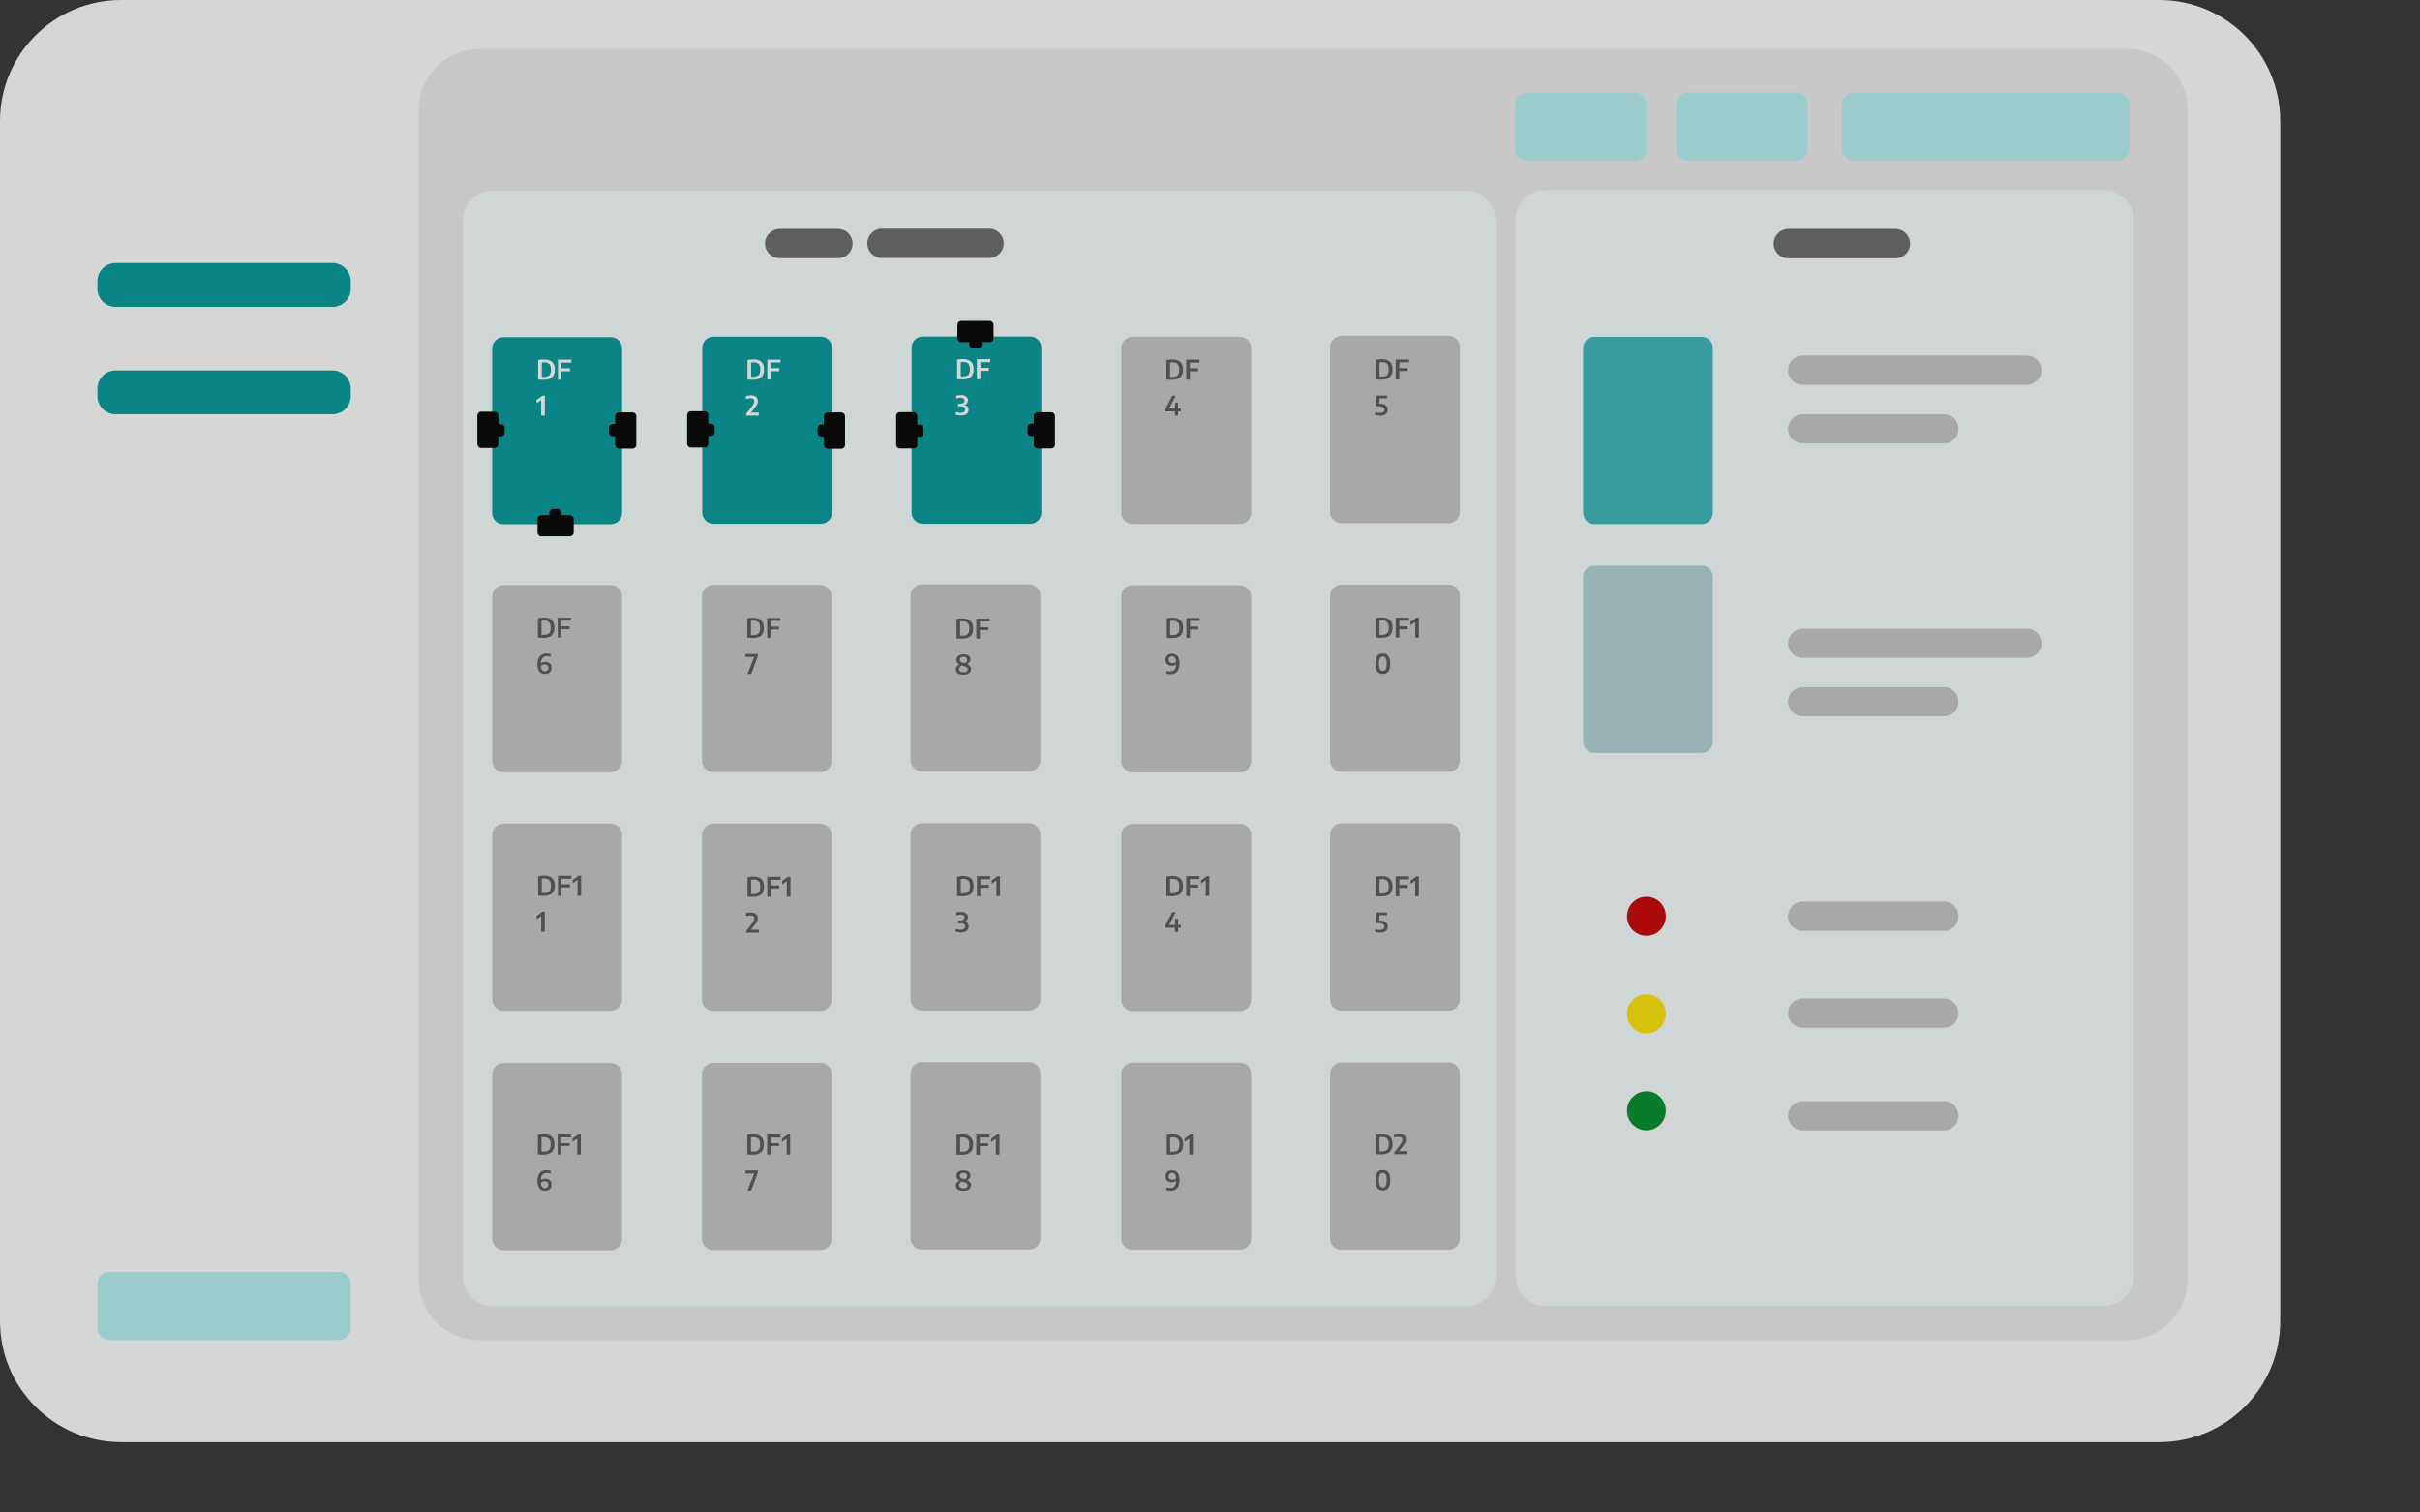 <?xml version="1.0" encoding="utf-8"?>
<svg xmlns="http://www.w3.org/2000/svg" fill="none" height="100%" overflow="visible" preserveAspectRatio="none" style="display: block;" viewBox="0 0 16 10" width="100%">
<rect x="0" y="0" width="16" height="10" fill="#333333" stroke="none"/>
<g id="Group 142406" opacity="0.8">
<g id="Group 142343">
<path d="M0 0.8C0 0.358 0.359 -0 0.801 -0L14.276 -0C14.718 -0 15.076 0.358 15.076 0.8V8.735C15.076 9.177 14.718 9.535 14.276 9.535L0.801 9.535C0.359 9.535 0 9.177 0 8.735V0.8Z" fill="white" id="Rectangle 295"/>
<path d="M2.769 0.724C2.769 0.503 2.948 0.324 3.169 0.324L14.063 0.324C14.284 0.324 14.463 0.503 14.463 0.724V8.46C14.463 8.681 14.284 8.861 14.063 8.861L3.169 8.861C2.948 8.861 2.769 8.681 2.769 8.46V0.724Z" fill="#EDEDED" id="Rectangle 299"/>
<path d="M3.059 1.46C3.059 1.35 3.149 1.26 3.259 1.26L9.689 1.26C9.799 1.26 9.889 1.35 9.889 1.46V8.437C9.889 8.548 9.799 8.637 9.689 8.637L3.259 8.637C3.149 8.637 3.059 8.548 3.059 8.437V1.46Z" fill="#F8FFFF" id="Rectangle 337"/>
<path d="M10.018 1.457C10.018 1.346 10.107 1.257 10.218 1.257L13.909 1.257C14.019 1.257 14.109 1.346 14.109 1.457V8.434C14.109 8.544 14.019 8.634 13.909 8.634H10.218C10.107 8.634 10.018 8.544 10.018 8.434V1.457Z" fill="#F8FFFF" id="Rectangle 338"/>
<path d="M0.644 1.859C0.644 1.793 0.698 1.739 0.764 1.739L2.199 1.739C2.265 1.739 2.319 1.793 2.319 1.859V1.909C2.319 1.975 2.265 2.029 2.199 2.029L0.764 2.029C0.698 2.029 0.644 1.975 0.644 1.909V1.859Z" fill="#009999" id="Rectangle 296"/>
<path d="M5.058 1.611C5.058 1.557 5.101 1.514 5.154 1.514H5.541C5.594 1.514 5.637 1.557 5.637 1.611C5.637 1.664 5.594 1.707 5.541 1.707H5.154C5.101 1.707 5.058 1.664 5.058 1.611Z" fill="#696969" id="Rectangle 333"/>
<path d="M5.734 1.609C5.734 1.556 5.778 1.512 5.831 1.512L6.54 1.512C6.593 1.512 6.636 1.556 6.636 1.609C6.636 1.663 6.593 1.706 6.54 1.706L5.831 1.706C5.778 1.706 5.734 1.663 5.734 1.609Z" fill="#696969" id="Rectangle 334"/>
<path d="M11.727 1.611C11.727 1.558 11.77 1.514 11.823 1.514L12.532 1.514C12.585 1.514 12.629 1.558 12.629 1.611C12.629 1.665 12.585 1.708 12.532 1.708L11.823 1.708C11.77 1.708 11.727 1.665 11.727 1.611Z" fill="#696969" id="Rectangle 340"/>
<path d="M12.178 0.693C12.178 0.649 12.214 0.613 12.258 0.613L13.999 0.613C14.043 0.613 14.079 0.649 14.079 0.693V0.984C14.079 1.028 14.043 1.064 13.999 1.064L12.258 1.064C12.214 1.064 12.178 1.028 12.178 0.984V0.693Z" fill="#B6F1F1" id="Rectangle 300"/>
<path d="M11.082 0.693C11.082 0.648 11.118 0.612 11.162 0.612L11.872 0.612C11.916 0.612 11.952 0.648 11.952 0.693V0.983C11.952 1.028 11.916 1.063 11.872 1.063L11.162 1.063C11.118 1.063 11.082 1.028 11.082 0.983V0.693Z" fill="#B6F1F1" id="Rectangle 302"/>
<path d="M0.644 8.489C0.644 8.445 0.68 8.409 0.724 8.409H2.239C2.283 8.409 2.319 8.445 2.319 8.489V8.78C2.319 8.824 2.283 8.86 2.239 8.86H0.724C0.68 8.86 0.644 8.824 0.644 8.78V8.489Z" fill="#B6F1F1" id="Rectangle 309"/>
<path d="M10.018 0.693C10.018 0.649 10.054 0.613 10.098 0.613L10.807 0.613C10.852 0.613 10.887 0.649 10.887 0.693V0.984C10.887 1.028 10.852 1.064 10.807 1.064L10.098 1.064C10.054 1.064 10.018 1.028 10.018 0.984V0.693Z" fill="#B6F1F1" id="Rectangle 303"/>
<path d="M3.254 2.303C3.254 2.262 3.288 2.229 3.329 2.229H4.038C4.079 2.229 4.113 2.262 4.113 2.303V3.392C4.113 3.433 4.079 3.466 4.038 3.466H3.329C3.288 3.466 3.254 3.433 3.254 3.392V2.303Z" fill="#009999" id="Rectangle 298"/>
<path d="M4.643 2.3C4.643 2.259 4.676 2.226 4.717 2.226H5.427C5.468 2.226 5.501 2.259 5.501 2.3V3.389C5.501 3.43 5.468 3.463 5.427 3.463H4.717C4.676 3.463 4.643 3.43 4.643 3.389V2.3Z" fill="#009999" id="Rectangle 310"/>
<path d="M6.027 2.3C6.027 2.258 6.06 2.225 6.101 2.225H6.811C6.852 2.225 6.885 2.258 6.885 2.3V3.389C6.885 3.43 6.852 3.463 6.811 3.463H6.101C6.06 3.463 6.027 3.43 6.027 3.389V2.3Z" fill="#009999" id="Rectangle 311"/>
<path d="M10.467 2.301C10.467 2.26 10.5 2.227 10.541 2.227H11.251C11.292 2.227 11.325 2.26 11.325 2.301V3.39C11.325 3.431 11.292 3.465 11.251 3.465H10.541C10.5 3.465 10.467 3.431 10.467 3.39V2.301Z" fill="#3AB6B6" id="Rectangle 339"/>
<path d="M10.467 3.814C10.467 3.773 10.5 3.74 10.541 3.74H11.251C11.292 3.74 11.325 3.773 11.325 3.814V4.903C11.325 4.944 11.292 4.978 11.251 4.978H10.541C10.5 4.978 10.467 4.944 10.467 4.903V3.814Z" fill="#B1D3D3" id="Rectangle 341"/>
<path d="M7.414 2.301C7.414 2.26 7.447 2.226 7.488 2.226H8.198C8.239 2.226 8.272 2.26 8.272 2.301V3.39C8.272 3.431 8.239 3.464 8.198 3.464H7.488C7.447 3.464 7.414 3.431 7.414 3.39V2.301Z" fill="#C6C6C6" id="Rectangle 312"/>
<path d="M7.414 3.943C7.414 3.902 7.447 3.869 7.488 3.869H8.198C8.239 3.869 8.272 3.902 8.272 3.943V5.032C8.272 5.073 8.239 5.107 8.198 5.107H7.488C7.447 5.107 7.414 5.073 7.414 5.032V3.943Z" fill="#C6C6C6" id="Rectangle 314"/>
<path d="M7.414 5.521C7.414 5.48 7.447 5.447 7.488 5.447H8.198C8.239 5.447 8.272 5.48 8.272 5.521V6.61C8.272 6.651 8.239 6.685 8.198 6.685H7.488C7.447 6.685 7.414 6.651 7.414 6.61V5.521Z" fill="#C6C6C6" id="Rectangle 319"/>
<path d="M4.641 3.942C4.641 3.901 4.674 3.867 4.715 3.867H5.425C5.466 3.867 5.499 3.901 5.499 3.942V5.031C5.499 5.072 5.466 5.105 5.425 5.105H4.715C4.674 5.105 4.641 5.072 4.641 5.031V3.942Z" fill="#C6C6C6" id="Rectangle 316"/>
<path d="M4.641 5.521C4.641 5.479 4.674 5.446 4.715 5.446H5.425C5.466 5.446 5.499 5.479 5.499 5.521V6.609C5.499 6.651 5.466 6.684 5.425 6.684H4.715C4.674 6.684 4.641 6.651 4.641 6.609V5.521Z" fill="#C6C6C6" id="Rectangle 320"/>
<path d="M3.254 3.942C3.254 3.901 3.288 3.868 3.329 3.868H4.038C4.079 3.868 4.113 3.901 4.113 3.942V5.031C4.113 5.072 4.079 5.106 4.038 5.106H3.329C3.288 5.106 3.254 5.072 3.254 5.031V3.942Z" fill="#C6C6C6" id="Rectangle 318"/>
<path d="M3.254 5.52C3.254 5.479 3.288 5.446 3.329 5.446H4.038C4.079 5.446 4.113 5.479 4.113 5.52V6.609C4.113 6.65 4.079 6.683 4.038 6.683H3.329C3.288 6.683 3.254 6.65 3.254 6.609V5.52Z" fill="#C6C6C6" id="Rectangle 321"/>
<path d="M7.414 7.1C7.414 7.059 7.447 7.026 7.488 7.026H8.198C8.239 7.026 8.272 7.059 8.272 7.1V8.189C8.272 8.23 8.239 8.263 8.198 8.263H7.488C7.447 8.263 7.414 8.23 7.414 8.189V7.1Z" fill="#C6C6C6" id="Rectangle 324"/>
<path d="M8.794 3.94C8.794 3.898 8.827 3.865 8.868 3.865H9.578C9.619 3.865 9.652 3.898 9.652 3.94V5.029C9.652 5.07 9.619 5.103 9.578 5.103H8.868C8.827 5.103 8.794 5.07 8.794 5.029V3.94Z" fill="#C6C6C6" id="Rectangle 315"/>
<path d="M8.794 5.518C8.794 5.477 8.827 5.444 8.868 5.444H9.578C9.619 5.444 9.652 5.477 9.652 5.518V6.607C9.652 6.648 9.619 6.682 9.578 6.682H8.868C8.827 6.682 8.794 6.648 8.794 6.607V5.518Z" fill="#C6C6C6" id="Rectangle 322"/>
<path d="M6.02 3.938C6.02 3.897 6.054 3.863 6.095 3.863H6.804C6.846 3.863 6.879 3.897 6.879 3.938V5.027C6.879 5.068 6.846 5.101 6.804 5.101H6.095C6.054 5.101 6.02 5.068 6.02 5.027V3.938Z" fill="#C6C6C6" id="Rectangle 317"/>
<path d="M6.02 5.518C6.02 5.477 6.054 5.443 6.095 5.443H6.804C6.846 5.443 6.879 5.477 6.879 5.518V6.607C6.879 6.648 6.846 6.681 6.804 6.681H6.095C6.054 6.681 6.02 6.648 6.02 6.607V5.518Z" fill="#C6C6C6" id="Rectangle 323"/>
<path d="M4.641 7.102C4.641 7.061 4.674 7.027 4.715 7.027H5.425C5.466 7.027 5.499 7.061 5.499 7.102V8.191C5.499 8.232 5.466 8.265 5.425 8.265H4.715C4.674 8.265 4.641 8.232 4.641 8.191V7.102Z" fill="#C6C6C6" id="Rectangle 326"/>
<path d="M3.254 7.102C3.254 7.061 3.288 7.028 3.329 7.028H4.038C4.079 7.028 4.113 7.061 4.113 7.102V8.191C4.113 8.232 4.079 8.266 4.038 8.266H3.329C3.288 8.266 3.254 8.232 3.254 8.191V7.102Z" fill="#C6C6C6" id="Rectangle 328"/>
<path d="M8.794 2.296C8.794 2.255 8.827 2.221 8.868 2.221H9.578C9.619 2.221 9.652 2.255 9.652 2.296V3.385C9.652 3.426 9.619 3.459 9.578 3.459H8.868C8.827 3.459 8.794 3.426 8.794 3.385V2.296Z" fill="#C6C6C6" id="Rectangle 313"/>
<path d="M8.794 7.099C8.794 7.058 8.827 7.025 8.868 7.025H9.578C9.619 7.025 9.652 7.058 9.652 7.099V8.188C9.652 8.229 9.619 8.263 9.578 8.263H8.868C8.827 8.263 8.794 8.229 8.794 8.188V7.099Z" fill="#C6C6C6" id="Rectangle 330"/>
<path d="M6.02 7.098C6.02 7.056 6.054 7.023 6.095 7.023H6.804C6.846 7.023 6.879 7.056 6.879 7.098V8.187C6.879 8.228 6.846 8.261 6.804 8.261H6.095C6.054 8.261 6.02 8.228 6.02 8.187V7.098Z" fill="#C6C6C6" id="Rectangle 332"/>
<path d="M0.644 2.569C0.644 2.503 0.698 2.449 0.764 2.449L2.199 2.449C2.265 2.449 2.319 2.503 2.319 2.569V2.619C2.319 2.685 2.265 2.739 2.199 2.739L0.764 2.739C0.698 2.739 0.644 2.685 0.644 2.619V2.569Z" fill="#009999" id="Rectangle 297"/>
<path d="M11.822 2.448C11.822 2.394 11.865 2.351 11.918 2.351L13.4 2.351C13.454 2.351 13.497 2.394 13.497 2.448C13.497 2.501 13.454 2.544 13.4 2.544L11.918 2.544C11.865 2.544 11.822 2.501 11.822 2.448Z" fill="#C6C6C6" id="Rectangle 336"/>
<path d="M11.822 2.835C11.822 2.782 11.865 2.739 11.918 2.739H12.853C12.906 2.739 12.949 2.782 12.949 2.835C12.949 2.889 12.906 2.932 12.853 2.932H11.918C11.865 2.932 11.822 2.889 11.822 2.835Z" fill="#C6C6C6" id="Rectangle 343"/>
<path d="M11.822 4.64C11.822 4.586 11.865 4.543 11.918 4.543H12.853C12.906 4.543 12.949 4.586 12.949 4.64C12.949 4.693 12.906 4.736 12.853 4.736H11.918C11.865 4.736 11.822 4.693 11.822 4.64Z" fill="#C6C6C6" id="Rectangle 344"/>
<path d="M11.822 6.058C11.822 6.005 11.865 5.961 11.918 5.961H12.853C12.906 5.961 12.949 6.005 12.949 6.058C12.949 6.111 12.906 6.155 12.853 6.155H11.918C11.865 6.155 11.822 6.111 11.822 6.058Z" fill="#C6C6C6" id="Rectangle 345"/>
<path d="M11.822 6.699C11.822 6.645 11.865 6.602 11.918 6.602H12.853C12.906 6.602 12.949 6.645 12.949 6.699C12.949 6.752 12.906 6.795 12.853 6.795H11.918C11.865 6.795 11.822 6.752 11.822 6.699Z" fill="#C6C6C6" id="Rectangle 346"/>
<path d="M11.822 7.377C11.822 7.324 11.865 7.28 11.918 7.28H12.853C12.906 7.28 12.949 7.324 12.949 7.377C12.949 7.43 12.906 7.474 12.853 7.474H11.918C11.865 7.474 11.822 7.43 11.822 7.377Z" fill="#C6C6C6" id="Rectangle 347"/>
<path d="M11.822 4.253C11.822 4.2 11.865 4.157 11.918 4.157H13.4C13.454 4.157 13.497 4.2 13.497 4.253C13.497 4.307 13.454 4.35 13.4 4.35H11.918C11.865 4.35 11.822 4.307 11.822 4.253Z" fill="#C6C6C6" id="Rectangle 342"/>
<g id="Group 142339">
<path d="M6.33 2.147C6.33 2.133 6.341 2.122 6.355 2.122H6.544C6.558 2.122 6.569 2.133 6.569 2.147V2.237C6.569 2.251 6.558 2.262 6.544 2.262H6.355C6.341 2.262 6.33 2.251 6.33 2.237V2.147Z" fill="black" id="Rectangle 308"/>
<path d="M6.409 2.246C6.409 2.232 6.42 2.221 6.434 2.221H6.465C6.479 2.221 6.49 2.232 6.49 2.246V2.277C6.49 2.291 6.479 2.303 6.465 2.303H6.434C6.42 2.303 6.409 2.291 6.409 2.277V2.246Z" fill="black" id="Rectangle 312_2"/>
</g>
<g id="Group 142332">
<path d="M3.793 3.521C3.793 3.534 3.782 3.546 3.768 3.546L3.578 3.546C3.565 3.546 3.554 3.534 3.554 3.521L3.554 3.431C3.554 3.417 3.565 3.406 3.578 3.406L3.768 3.406C3.782 3.406 3.793 3.417 3.793 3.431L3.793 3.521Z" fill="black" id="Rectangle 308_2"/>
<path d="M3.713 3.421C3.713 3.435 3.702 3.447 3.688 3.447L3.657 3.447C3.643 3.447 3.632 3.435 3.632 3.421L3.632 3.391C3.632 3.377 3.643 3.365 3.657 3.365L3.688 3.365C3.702 3.365 3.713 3.377 3.713 3.391L3.713 3.421Z" fill="black" id="Rectangle 312_3"/>
</g>
<g id="Group 142333">
<path d="M4.182 2.727C4.196 2.727 4.207 2.738 4.207 2.751L4.207 2.941C4.207 2.955 4.196 2.966 4.182 2.966H4.092C4.079 2.966 4.067 2.955 4.067 2.941L4.067 2.751C4.067 2.738 4.079 2.727 4.092 2.727H4.182Z" fill="black" id="Rectangle 308_3"/>
<path d="M4.082 2.803C4.096 2.803 4.107 2.814 4.107 2.828L4.107 2.859C4.107 2.873 4.096 2.884 4.082 2.884H4.051C4.037 2.884 4.026 2.873 4.026 2.859L4.026 2.828C4.026 2.814 4.037 2.803 4.051 2.803H4.082Z" fill="black" id="Rectangle 312_4"/>
</g>
<g id="Group 142337">
<path d="M5.562 2.727C5.576 2.727 5.587 2.738 5.587 2.752L5.587 2.942C5.587 2.956 5.576 2.967 5.562 2.967H5.472C5.459 2.967 5.447 2.956 5.447 2.942L5.447 2.752C5.447 2.738 5.459 2.727 5.472 2.727H5.562Z" fill="black" id="Rectangle 308_4"/>
<path d="M5.463 2.806C5.477 2.806 5.488 2.817 5.488 2.831L5.488 2.862C5.488 2.876 5.477 2.887 5.463 2.887H5.432C5.418 2.887 5.406 2.876 5.406 2.862L5.406 2.831C5.406 2.817 5.418 2.806 5.432 2.806H5.463Z" fill="black" id="Rectangle 312_5"/>
</g>
<g id="Group 142341">
<path d="M6.95 2.726C6.964 2.726 6.975 2.737 6.975 2.75L6.975 2.94C6.975 2.954 6.964 2.965 6.95 2.965H6.86C6.846 2.965 6.835 2.954 6.835 2.94L6.835 2.75C6.835 2.737 6.846 2.726 6.86 2.726H6.95Z" fill="black" id="Rectangle 308_5"/>
<path d="M6.85 2.801C6.864 2.801 6.876 2.813 6.876 2.827L6.876 2.858C6.876 2.872 6.864 2.883 6.85 2.883H6.819C6.805 2.883 6.794 2.872 6.794 2.858L6.794 2.827C6.794 2.813 6.805 2.801 6.819 2.801H6.85Z" fill="black" id="Rectangle 312_6"/>
</g>
<g id="Group 142334">
<path d="M3.181 2.962C3.167 2.962 3.156 2.95 3.156 2.937L3.156 2.747C3.156 2.733 3.167 2.722 3.181 2.722H3.271C3.284 2.722 3.295 2.733 3.295 2.747L3.295 2.937C3.295 2.95 3.284 2.962 3.271 2.962H3.181Z" fill="black" id="Rectangle 308_6"/>
<path d="M3.281 2.885C3.267 2.885 3.256 2.874 3.256 2.86L3.256 2.829C3.256 2.815 3.267 2.804 3.281 2.804H3.312C3.326 2.804 3.337 2.815 3.337 2.829L3.337 2.86C3.337 2.874 3.326 2.885 3.312 2.885H3.281Z" fill="black" id="Rectangle 312_7"/>
</g>
<g id="Group 142338">
<path d="M4.568 2.959C4.554 2.959 4.543 2.948 4.543 2.934L4.543 2.744C4.543 2.73 4.554 2.719 4.568 2.719H4.658C4.672 2.719 4.683 2.73 4.683 2.744L4.683 2.934C4.683 2.948 4.672 2.959 4.658 2.959H4.568Z" fill="black" id="Rectangle 308_7"/>
<path d="M4.669 2.883C4.655 2.883 4.643 2.872 4.643 2.858L4.643 2.827C4.643 2.813 4.655 2.801 4.669 2.801H4.7C4.714 2.801 4.725 2.813 4.725 2.827L4.725 2.858C4.725 2.872 4.714 2.883 4.7 2.883H4.669Z" fill="black" id="Rectangle 312_8"/>
</g>
<g id="Group 142342">
<path d="M5.95 2.965C5.936 2.965 5.925 2.954 5.925 2.94L5.925 2.75C5.925 2.736 5.936 2.725 5.95 2.725H6.04C6.053 2.725 6.065 2.736 6.065 2.75L6.065 2.94C6.065 2.954 6.053 2.965 6.04 2.965H5.95Z" fill="black" id="Rectangle 308_8"/>
<path d="M6.05 2.889C6.036 2.889 6.025 2.877 6.025 2.863L6.025 2.832C6.025 2.818 6.036 2.807 6.05 2.807H6.081C6.095 2.807 6.106 2.818 6.106 2.832L6.106 2.863C6.106 2.877 6.095 2.889 6.081 2.889H6.05Z" fill="black" id="Rectangle 312_9"/>
</g>
<g id="DF1">
<path d="M3.593 2.511C3.589 2.511 3.585 2.511 3.582 2.511C3.578 2.511 3.574 2.511 3.57 2.51C3.566 2.51 3.562 2.51 3.558 2.509V2.381C3.562 2.38 3.566 2.379 3.571 2.379C3.575 2.378 3.58 2.378 3.584 2.377C3.589 2.377 3.593 2.377 3.597 2.377C3.621 2.377 3.638 2.382 3.65 2.393C3.662 2.404 3.668 2.421 3.668 2.444C3.668 2.46 3.665 2.473 3.659 2.483C3.654 2.492 3.645 2.5 3.634 2.504C3.623 2.509 3.609 2.511 3.593 2.511ZM3.599 2.492C3.608 2.492 3.617 2.49 3.623 2.487C3.63 2.484 3.635 2.479 3.638 2.472C3.641 2.465 3.643 2.456 3.643 2.444C3.643 2.433 3.641 2.424 3.638 2.417C3.635 2.41 3.63 2.404 3.623 2.401C3.617 2.398 3.609 2.396 3.599 2.396C3.596 2.396 3.594 2.397 3.591 2.397C3.588 2.397 3.585 2.397 3.582 2.398V2.491C3.585 2.491 3.587 2.491 3.59 2.492C3.593 2.492 3.595 2.492 3.599 2.492Z" fill="white"/>
<path d="M3.689 2.51V2.378H3.777V2.398H3.712V2.51H3.689ZM3.704 2.455V2.435H3.768V2.455H3.704Z" fill="white"/>
<path d="M3.578 2.748V2.631L3.587 2.639L3.548 2.666V2.644L3.587 2.616H3.602V2.748H3.578Z" fill="white"/>
</g>
<g id="DF6">
<path d="M3.591 4.218C3.587 4.218 3.583 4.217 3.58 4.217C3.576 4.217 3.572 4.217 3.568 4.217C3.564 4.216 3.56 4.216 3.556 4.215V4.087C3.56 4.086 3.564 4.086 3.569 4.085C3.573 4.084 3.578 4.084 3.582 4.084C3.587 4.083 3.591 4.083 3.595 4.083C3.619 4.083 3.636 4.089 3.648 4.099C3.66 4.11 3.666 4.127 3.666 4.15C3.666 4.166 3.663 4.179 3.657 4.189C3.652 4.199 3.643 4.206 3.632 4.211C3.621 4.215 3.607 4.218 3.591 4.218ZM3.597 4.198C3.606 4.198 3.615 4.196 3.621 4.193C3.628 4.19 3.633 4.185 3.636 4.178C3.639 4.171 3.641 4.162 3.641 4.15C3.641 4.139 3.639 4.13 3.636 4.123C3.633 4.116 3.628 4.111 3.621 4.107C3.615 4.104 3.607 4.103 3.597 4.103C3.594 4.103 3.592 4.103 3.589 4.103C3.586 4.103 3.583 4.104 3.58 4.104V4.197C3.583 4.197 3.585 4.198 3.588 4.198C3.591 4.198 3.594 4.198 3.597 4.198Z" fill="#585858"/>
<path d="M3.687 4.216V4.084H3.775V4.104H3.711V4.216H3.687ZM3.702 4.161V4.141H3.766V4.161H3.702Z" fill="#585858"/>
<path d="M3.603 4.456C3.595 4.456 3.589 4.455 3.583 4.453C3.576 4.45 3.571 4.447 3.567 4.442C3.562 4.436 3.559 4.43 3.557 4.422C3.554 4.414 3.553 4.404 3.553 4.393C3.553 4.376 3.556 4.363 3.56 4.352C3.565 4.342 3.572 4.334 3.581 4.329C3.59 4.324 3.601 4.321 3.614 4.321C3.619 4.321 3.623 4.321 3.628 4.322C3.632 4.322 3.636 4.323 3.64 4.325V4.343C3.636 4.342 3.632 4.341 3.628 4.34C3.624 4.34 3.619 4.339 3.615 4.339C3.607 4.339 3.599 4.341 3.594 4.344C3.588 4.348 3.584 4.353 3.581 4.36C3.578 4.367 3.576 4.376 3.576 4.387V4.396C3.576 4.404 3.577 4.411 3.578 4.417C3.58 4.422 3.581 4.427 3.584 4.43C3.586 4.433 3.589 4.435 3.592 4.437C3.595 4.438 3.599 4.439 3.603 4.439C3.607 4.439 3.611 4.438 3.614 4.436C3.617 4.435 3.62 4.432 3.622 4.429C3.624 4.426 3.625 4.421 3.625 4.416C3.625 4.411 3.624 4.407 3.622 4.404C3.62 4.4 3.617 4.398 3.613 4.396C3.61 4.395 3.605 4.394 3.6 4.394C3.597 4.394 3.594 4.394 3.59 4.395C3.587 4.396 3.584 4.397 3.581 4.399C3.577 4.401 3.575 4.403 3.572 4.405V4.388C3.576 4.384 3.581 4.382 3.587 4.38C3.592 4.377 3.599 4.376 3.605 4.376C3.613 4.376 3.62 4.378 3.626 4.381C3.633 4.383 3.638 4.388 3.641 4.394C3.645 4.399 3.646 4.407 3.646 4.416C3.646 4.424 3.645 4.432 3.641 4.438C3.637 4.444 3.632 4.448 3.626 4.451C3.619 4.455 3.612 4.456 3.603 4.456Z" fill="#585858"/>
</g>
<g id="DF11">
<path d="M3.593 5.924C3.589 5.924 3.585 5.923 3.582 5.923C3.578 5.923 3.574 5.923 3.57 5.923C3.566 5.922 3.562 5.922 3.558 5.921V5.793C3.562 5.792 3.566 5.792 3.571 5.791C3.575 5.79 3.58 5.79 3.584 5.79C3.589 5.789 3.593 5.789 3.597 5.789C3.621 5.789 3.638 5.795 3.65 5.806C3.662 5.816 3.668 5.833 3.668 5.856C3.668 5.872 3.665 5.885 3.659 5.895C3.654 5.905 3.645 5.912 3.634 5.917C3.623 5.921 3.609 5.924 3.593 5.924ZM3.599 5.904C3.608 5.904 3.617 5.902 3.623 5.899C3.63 5.896 3.635 5.891 3.638 5.884C3.641 5.877 3.643 5.868 3.643 5.856C3.643 5.845 3.641 5.836 3.638 5.829C3.635 5.822 3.63 5.817 3.623 5.813C3.617 5.81 3.609 5.809 3.599 5.809C3.596 5.809 3.594 5.809 3.591 5.809C3.588 5.809 3.585 5.81 3.582 5.81V5.903C3.585 5.903 3.587 5.904 3.59 5.904C3.593 5.904 3.595 5.904 3.599 5.904Z" fill="#585858"/>
<path d="M3.689 5.922V5.79H3.777V5.81H3.712V5.922H3.689ZM3.704 5.867V5.847H3.768V5.867H3.704Z" fill="#585858"/>
<path d="M3.818 5.922V5.805L3.826 5.813L3.787 5.84V5.818L3.826 5.79H3.842V5.922H3.818Z" fill="#585858"/>
<path d="M3.578 6.16V6.043L3.587 6.051L3.548 6.078V6.056L3.587 6.028H3.602V6.16H3.578Z" fill="#585858"/>
</g>
<g id="DF16">
<path d="M3.591 7.634C3.587 7.634 3.583 7.634 3.58 7.634C3.576 7.633 3.572 7.633 3.568 7.633C3.564 7.633 3.56 7.632 3.556 7.632V7.503C3.56 7.503 3.564 7.502 3.569 7.501C3.573 7.501 3.578 7.5 3.582 7.5C3.587 7.5 3.591 7.499 3.595 7.499C3.619 7.499 3.636 7.505 3.648 7.516C3.66 7.527 3.666 7.544 3.666 7.567C3.666 7.582 3.663 7.595 3.657 7.605C3.652 7.615 3.643 7.622 3.632 7.627C3.621 7.631 3.607 7.634 3.591 7.634ZM3.597 7.614C3.606 7.614 3.615 7.613 3.621 7.609C3.628 7.606 3.633 7.601 3.636 7.594C3.639 7.587 3.641 7.578 3.641 7.567C3.641 7.555 3.639 7.546 3.636 7.539C3.633 7.532 3.628 7.527 3.621 7.524C3.615 7.52 3.607 7.519 3.597 7.519C3.594 7.519 3.592 7.519 3.589 7.519C3.586 7.52 3.583 7.52 3.58 7.52V7.613C3.583 7.614 3.585 7.614 3.588 7.614C3.591 7.614 3.594 7.614 3.597 7.614Z" fill="#585858"/>
<path d="M3.687 7.633V7.501H3.775V7.52H3.711V7.633H3.687ZM3.702 7.577V7.558H3.766V7.577H3.702Z" fill="#585858"/>
<path d="M3.816 7.633V7.515L3.824 7.523L3.785 7.55V7.528L3.824 7.5H3.84V7.633H3.816Z" fill="#585858"/>
<path d="M3.603 7.872C3.595 7.872 3.589 7.871 3.583 7.869C3.576 7.867 3.571 7.863 3.567 7.858C3.562 7.853 3.559 7.846 3.557 7.838C3.554 7.83 3.553 7.82 3.553 7.809C3.553 7.793 3.556 7.779 3.56 7.769C3.565 7.758 3.572 7.75 3.581 7.745C3.59 7.74 3.601 7.737 3.614 7.737C3.619 7.737 3.623 7.738 3.628 7.738C3.632 7.739 3.636 7.74 3.64 7.741V7.76C3.636 7.758 3.632 7.757 3.628 7.757C3.624 7.756 3.619 7.756 3.615 7.756C3.607 7.756 3.599 7.757 3.594 7.761C3.588 7.764 3.584 7.769 3.581 7.776C3.578 7.783 3.576 7.792 3.576 7.803V7.812C3.576 7.821 3.577 7.828 3.578 7.833C3.58 7.839 3.581 7.843 3.584 7.846C3.586 7.849 3.589 7.851 3.592 7.853C3.595 7.854 3.599 7.855 3.603 7.855C3.607 7.855 3.611 7.854 3.614 7.853C3.617 7.851 3.62 7.849 3.622 7.845C3.624 7.842 3.625 7.838 3.625 7.833C3.625 7.827 3.624 7.823 3.622 7.82C3.62 7.817 3.617 7.814 3.613 7.813C3.61 7.811 3.605 7.81 3.6 7.81C3.597 7.81 3.594 7.811 3.59 7.811C3.587 7.812 3.584 7.813 3.581 7.815C3.577 7.817 3.575 7.819 3.572 7.822V7.804C3.576 7.801 3.581 7.798 3.587 7.796C3.592 7.794 3.599 7.793 3.605 7.793C3.613 7.793 3.62 7.794 3.626 7.797C3.633 7.8 3.638 7.804 3.641 7.81C3.645 7.816 3.646 7.823 3.646 7.832C3.646 7.841 3.645 7.848 3.641 7.854C3.637 7.86 3.632 7.865 3.626 7.868C3.619 7.871 3.612 7.872 3.603 7.872Z" fill="#585858"/>
</g>
<g id="DF2">
<path d="M4.977 2.511C4.973 2.511 4.969 2.511 4.966 2.51C4.962 2.51 4.958 2.51 4.954 2.51C4.95 2.509 4.946 2.509 4.942 2.509V2.38C4.946 2.379 4.95 2.379 4.955 2.378C4.959 2.377 4.963 2.377 4.968 2.377C4.973 2.376 4.977 2.376 4.981 2.376C5.005 2.376 5.022 2.382 5.034 2.393C5.046 2.404 5.051 2.421 5.051 2.443C5.051 2.459 5.049 2.472 5.043 2.482C5.038 2.492 5.029 2.499 5.018 2.504C5.007 2.508 4.993 2.511 4.977 2.511ZM4.982 2.491C4.992 2.491 5.001 2.489 5.007 2.486C5.014 2.483 5.019 2.478 5.022 2.471C5.025 2.464 5.027 2.455 5.027 2.443C5.027 2.432 5.025 2.423 5.022 2.416C5.019 2.409 5.014 2.404 5.007 2.401C5.001 2.397 4.993 2.396 4.983 2.396C4.98 2.396 4.977 2.396 4.975 2.396C4.972 2.396 4.969 2.397 4.966 2.397V2.49C4.969 2.491 4.971 2.491 4.974 2.491C4.977 2.491 4.979 2.491 4.982 2.491Z" fill="white"/>
<path d="M5.073 2.509V2.378H5.161V2.397H5.096V2.509H5.073ZM5.088 2.454V2.434H5.152V2.454H5.088Z" fill="white"/>
<path d="M4.934 2.748V2.735L4.971 2.688C4.975 2.683 4.978 2.678 4.98 2.674C4.982 2.67 4.984 2.666 4.985 2.663C4.986 2.66 4.987 2.657 4.987 2.653C4.987 2.646 4.985 2.641 4.981 2.638C4.977 2.635 4.97 2.633 4.961 2.633C4.956 2.633 4.951 2.634 4.946 2.635C4.941 2.636 4.936 2.637 4.932 2.639V2.619C4.935 2.618 4.938 2.617 4.941 2.616C4.945 2.616 4.949 2.615 4.952 2.615C4.956 2.614 4.96 2.614 4.964 2.614C4.979 2.614 4.991 2.617 4.998 2.623C5.006 2.629 5.01 2.638 5.01 2.651C5.01 2.656 5.01 2.66 5.009 2.665C5.007 2.669 5.005 2.674 5.003 2.679C5 2.684 4.996 2.689 4.991 2.695L4.96 2.734L4.959 2.728H5.017V2.748H4.934Z" fill="white"/>
</g>
<g id="DF7">
<path d="M4.975 4.219C4.972 4.219 4.968 4.219 4.964 4.218C4.961 4.218 4.957 4.218 4.953 4.218C4.949 4.218 4.945 4.217 4.941 4.217V4.088C4.945 4.088 4.949 4.087 4.953 4.086C4.958 4.086 4.962 4.085 4.967 4.085C4.971 4.084 4.976 4.084 4.98 4.084C5.003 4.084 5.021 4.09 5.033 4.101C5.044 4.112 5.05 4.129 5.05 4.152C5.05 4.167 5.048 4.18 5.042 4.19C5.037 4.2 5.028 4.207 5.017 4.212C5.006 4.216 4.992 4.219 4.975 4.219ZM4.981 4.199C4.991 4.199 4.999 4.198 5.006 4.194C5.013 4.191 5.018 4.186 5.021 4.179C5.024 4.172 5.026 4.163 5.026 4.152C5.026 4.14 5.024 4.131 5.021 4.124C5.018 4.117 5.013 4.112 5.006 4.109C5 4.105 4.991 4.104 4.982 4.104C4.979 4.104 4.976 4.104 4.973 4.104C4.97 4.104 4.968 4.105 4.965 4.105V4.198C4.967 4.199 4.97 4.199 4.973 4.199C4.975 4.199 4.978 4.199 4.981 4.199Z" fill="#585858"/>
<path d="M5.072 4.218V4.086H5.16V4.105H5.095V4.218H5.072ZM5.087 4.162V4.143H5.151V4.162H5.087Z" fill="#585858"/>
<path d="M4.942 4.456L4.989 4.337L4.996 4.344H4.929V4.324H5.011V4.337L4.967 4.456H4.942Z" fill="#585858"/>
</g>
<g id="DF12">
<path d="M4.977 5.93C4.973 5.93 4.969 5.93 4.966 5.93C4.962 5.93 4.958 5.93 4.954 5.93C4.95 5.929 4.946 5.929 4.942 5.928V5.8C4.946 5.799 4.95 5.798 4.955 5.798C4.959 5.797 4.963 5.797 4.968 5.796C4.973 5.796 4.977 5.796 4.981 5.796C5.005 5.796 5.022 5.801 5.034 5.812C5.046 5.823 5.051 5.84 5.051 5.863C5.051 5.879 5.049 5.892 5.043 5.902C5.038 5.912 5.029 5.919 5.018 5.923C5.007 5.928 4.993 5.93 4.977 5.93ZM4.982 5.911C4.992 5.911 5.001 5.909 5.007 5.906C5.014 5.903 5.019 5.898 5.022 5.891C5.025 5.884 5.027 5.875 5.027 5.863C5.027 5.852 5.025 5.843 5.022 5.836C5.019 5.829 5.014 5.824 5.007 5.82C5.001 5.817 4.993 5.815 4.983 5.815C4.98 5.815 4.977 5.816 4.975 5.816C4.972 5.816 4.969 5.816 4.966 5.817V5.91C4.969 5.91 4.971 5.911 4.974 5.911C4.977 5.911 4.979 5.911 4.982 5.911Z" fill="#585858"/>
<path d="M5.073 5.929V5.797H5.161V5.817H5.096V5.929H5.073ZM5.088 5.874V5.854H5.152V5.874H5.088Z" fill="#585858"/>
<path d="M5.202 5.929V5.812L5.21 5.82L5.171 5.847V5.825L5.21 5.797H5.226V5.929H5.202Z" fill="#585858"/>
<path d="M4.934 6.167V6.155L4.971 6.107C4.975 6.102 4.978 6.098 4.98 6.094C4.982 6.09 4.984 6.086 4.985 6.083C4.986 6.08 4.987 6.076 4.987 6.073C4.987 6.066 4.985 6.061 4.981 6.058C4.977 6.055 4.97 6.053 4.961 6.053C4.956 6.053 4.951 6.054 4.946 6.055C4.941 6.056 4.936 6.057 4.932 6.058V6.039C4.935 6.038 4.938 6.037 4.941 6.036C4.945 6.035 4.949 6.035 4.952 6.034C4.956 6.034 4.96 6.034 4.964 6.034C4.979 6.034 4.991 6.037 4.998 6.043C5.006 6.049 5.01 6.058 5.01 6.071C5.01 6.075 5.01 6.08 5.009 6.084C5.007 6.089 5.005 6.094 5.003 6.099C5 6.104 4.996 6.109 4.991 6.115L4.96 6.154L4.959 6.147H5.017V6.167H4.934Z" fill="#585858"/>
</g>
<g id="DF17">
<path d="M4.975 7.634C4.972 7.634 4.968 7.634 4.964 7.634C4.961 7.634 4.957 7.633 4.953 7.633C4.949 7.633 4.945 7.632 4.941 7.632V7.504C4.945 7.503 4.949 7.502 4.953 7.501C4.958 7.501 4.962 7.5 4.967 7.5C4.971 7.5 4.976 7.5 4.98 7.5C5.003 7.5 5.021 7.505 5.033 7.516C5.044 7.527 5.05 7.544 5.05 7.567C5.05 7.583 5.048 7.595 5.042 7.605C5.037 7.615 5.028 7.622 5.017 7.627C5.006 7.632 4.992 7.634 4.975 7.634ZM4.981 7.614C4.991 7.614 4.999 7.613 5.006 7.61C5.013 7.606 5.018 7.601 5.021 7.594C5.024 7.587 5.026 7.578 5.026 7.567C5.026 7.555 5.024 7.546 5.021 7.539C5.018 7.532 5.013 7.527 5.006 7.524C5 7.521 4.991 7.519 4.982 7.519C4.979 7.519 4.976 7.519 4.973 7.519C4.97 7.52 4.968 7.52 4.965 7.521V7.614C4.967 7.614 4.97 7.614 4.973 7.614C4.975 7.614 4.978 7.614 4.981 7.614Z" fill="#585858"/>
<path d="M5.072 7.633V7.501H5.16V7.521H5.095V7.633H5.072ZM5.087 7.577V7.558H5.151V7.577H5.087Z" fill="#585858"/>
<path d="M5.201 7.633V7.516L5.209 7.523L5.17 7.551V7.528L5.209 7.501H5.224V7.633H5.201Z" fill="#585858"/>
<path d="M4.942 7.871L4.989 7.752L4.996 7.759H4.929V7.739H5.011V7.752L4.967 7.871H4.942Z" fill="#585858"/>
</g>
<g id="DF3">
<path d="M6.363 2.509C6.359 2.509 6.355 2.508 6.351 2.508C6.348 2.508 6.344 2.508 6.34 2.508C6.336 2.507 6.332 2.507 6.328 2.507V2.378C6.332 2.377 6.336 2.377 6.341 2.376C6.345 2.375 6.349 2.375 6.354 2.375C6.359 2.374 6.363 2.374 6.367 2.374C6.391 2.374 6.408 2.38 6.42 2.391C6.432 2.401 6.437 2.418 6.437 2.441C6.437 2.457 6.435 2.47 6.429 2.48C6.424 2.49 6.415 2.497 6.404 2.502C6.393 2.506 6.379 2.509 6.363 2.509ZM6.368 2.489C6.378 2.489 6.387 2.487 6.393 2.484C6.4 2.481 6.405 2.476 6.408 2.469C6.411 2.462 6.413 2.453 6.413 2.441C6.413 2.43 6.411 2.421 6.408 2.414C6.405 2.407 6.4 2.402 6.393 2.398C6.387 2.395 6.379 2.394 6.369 2.394C6.366 2.394 6.363 2.394 6.36 2.394C6.358 2.394 6.355 2.395 6.352 2.395V2.488C6.355 2.488 6.357 2.489 6.36 2.489C6.363 2.489 6.365 2.489 6.368 2.489Z" fill="white"/>
<path d="M6.459 2.507V2.375H6.547V2.395H6.482V2.507H6.459ZM6.474 2.452V2.432H6.538V2.452H6.474Z" fill="white"/>
<path d="M6.353 2.747C6.347 2.747 6.341 2.747 6.335 2.746C6.33 2.745 6.324 2.744 6.319 2.742V2.724C6.324 2.726 6.33 2.727 6.335 2.728C6.341 2.729 6.347 2.729 6.352 2.729C6.362 2.729 6.369 2.727 6.374 2.724C6.379 2.72 6.381 2.715 6.381 2.708C6.381 2.701 6.379 2.696 6.374 2.693C6.37 2.689 6.363 2.687 6.352 2.687H6.334V2.669H6.347C6.357 2.669 6.365 2.667 6.369 2.664C6.374 2.66 6.377 2.655 6.377 2.649C6.377 2.643 6.375 2.638 6.37 2.635C6.366 2.632 6.36 2.63 6.351 2.63C6.346 2.63 6.341 2.63 6.336 2.631C6.331 2.632 6.326 2.633 6.322 2.635V2.617C6.325 2.616 6.328 2.615 6.331 2.614C6.335 2.614 6.339 2.613 6.342 2.613C6.346 2.612 6.35 2.612 6.354 2.612C6.369 2.612 6.38 2.615 6.388 2.621C6.396 2.627 6.4 2.636 6.4 2.647C6.4 2.655 6.397 2.662 6.392 2.667C6.388 2.673 6.381 2.676 6.373 2.678L6.373 2.677C6.383 2.678 6.391 2.681 6.396 2.687C6.401 2.692 6.404 2.7 6.404 2.709C6.404 2.717 6.402 2.724 6.398 2.73C6.394 2.735 6.389 2.74 6.381 2.743C6.374 2.746 6.364 2.747 6.353 2.747Z" fill="white"/>
</g>
<g id="DF8">
<path d="M6.359 4.223C6.355 4.223 6.352 4.223 6.348 4.223C6.344 4.222 6.34 4.222 6.336 4.222C6.332 4.222 6.328 4.221 6.324 4.221V4.092C6.328 4.092 6.332 4.091 6.337 4.09C6.341 4.09 6.346 4.089 6.35 4.089C6.355 4.089 6.359 4.088 6.364 4.088C6.387 4.088 6.404 4.094 6.416 4.105C6.428 4.116 6.434 4.133 6.434 4.156C6.434 4.171 6.431 4.184 6.426 4.194C6.42 4.204 6.412 4.211 6.401 4.216C6.389 4.221 6.376 4.223 6.359 4.223ZM6.365 4.203C6.375 4.203 6.383 4.202 6.39 4.199C6.396 4.195 6.401 4.19 6.404 4.183C6.408 4.176 6.409 4.167 6.409 4.156C6.409 4.144 6.408 4.135 6.404 4.128C6.401 4.121 6.396 4.116 6.39 4.113C6.383 4.109 6.375 4.108 6.365 4.108C6.363 4.108 6.36 4.108 6.357 4.108C6.354 4.109 6.351 4.109 6.348 4.109V4.202C6.351 4.203 6.354 4.203 6.356 4.203C6.359 4.203 6.362 4.203 6.365 4.203Z" fill="#585858"/>
<path d="M6.455 4.222V4.09H6.543V4.109H6.479V4.222H6.455ZM6.47 4.166V4.147H6.534V4.166H6.47Z" fill="#585858"/>
<path d="M6.37 4.461C6.359 4.461 6.349 4.46 6.342 4.457C6.334 4.454 6.328 4.45 6.325 4.445C6.321 4.44 6.319 4.434 6.319 4.427C6.319 4.419 6.322 4.412 6.327 4.406C6.332 4.4 6.339 4.395 6.348 4.392L6.364 4.399C6.356 4.401 6.351 4.404 6.347 4.409C6.343 4.414 6.342 4.419 6.342 4.424C6.342 4.431 6.344 4.436 6.349 4.439C6.353 4.443 6.361 4.445 6.37 4.445C6.379 4.445 6.386 4.443 6.391 4.44C6.395 4.436 6.398 4.432 6.398 4.426C6.398 4.422 6.397 4.419 6.395 4.416C6.393 4.413 6.39 4.411 6.385 4.408C6.381 4.406 6.374 4.404 6.366 4.402C6.356 4.4 6.347 4.396 6.341 4.393C6.334 4.389 6.33 4.384 6.327 4.379C6.324 4.374 6.323 4.368 6.323 4.362C6.323 4.355 6.325 4.349 6.329 4.343C6.332 4.338 6.337 4.334 6.345 4.331C6.352 4.328 6.36 4.326 6.371 4.326C6.385 4.326 6.396 4.329 6.404 4.335C6.412 4.341 6.416 4.349 6.416 4.36C6.416 4.364 6.415 4.369 6.413 4.373C6.412 4.377 6.409 4.381 6.405 4.385C6.401 4.388 6.396 4.391 6.39 4.393L6.375 4.387C6.382 4.384 6.388 4.38 6.391 4.376C6.394 4.372 6.395 4.367 6.395 4.362C6.395 4.356 6.393 4.351 6.389 4.348C6.385 4.345 6.379 4.343 6.371 4.343C6.362 4.343 6.356 4.345 6.352 4.348C6.348 4.351 6.346 4.356 6.346 4.361C6.346 4.365 6.347 4.368 6.348 4.371C6.35 4.374 6.353 4.376 6.358 4.379C6.362 4.381 6.369 4.383 6.377 4.385C6.388 4.388 6.396 4.391 6.403 4.395C6.409 4.399 6.413 4.403 6.416 4.408C6.419 4.412 6.42 4.418 6.42 4.424C6.42 4.432 6.418 4.438 6.414 4.444C6.411 4.449 6.405 4.454 6.398 4.457C6.39 4.46 6.381 4.461 6.37 4.461Z" fill="#585858"/>
</g>
<g id="DF13">
<path d="M6.363 5.926C6.359 5.926 6.355 5.926 6.351 5.926C6.348 5.926 6.344 5.925 6.34 5.925C6.336 5.925 6.332 5.925 6.328 5.924V5.796C6.332 5.795 6.336 5.794 6.341 5.794C6.345 5.793 6.349 5.792 6.354 5.792C6.359 5.792 6.363 5.792 6.367 5.792C6.391 5.792 6.408 5.797 6.42 5.808C6.432 5.819 6.437 5.836 6.437 5.859C6.437 5.875 6.435 5.887 6.429 5.897C6.424 5.907 6.415 5.914 6.404 5.919C6.393 5.924 6.379 5.926 6.363 5.926ZM6.368 5.906C6.378 5.906 6.387 5.905 6.393 5.902C6.4 5.899 6.405 5.893 6.408 5.886C6.411 5.879 6.413 5.87 6.413 5.859C6.413 5.847 6.411 5.838 6.408 5.831C6.405 5.824 6.4 5.819 6.393 5.816C6.387 5.813 6.379 5.811 6.369 5.811C6.366 5.811 6.363 5.811 6.36 5.812C6.358 5.812 6.355 5.812 6.352 5.813V5.906C6.355 5.906 6.357 5.906 6.36 5.906C6.363 5.906 6.365 5.906 6.368 5.906Z" fill="#585858"/>
<path d="M6.459 5.925V5.793H6.547V5.813H6.482V5.925H6.459ZM6.474 5.87V5.85H6.538V5.87H6.474Z" fill="#585858"/>
<path d="M6.588 5.925V5.808L6.596 5.815L6.557 5.843V5.82L6.596 5.793H6.612V5.925H6.588Z" fill="#585858"/>
<path d="M6.353 6.165C6.347 6.165 6.341 6.164 6.335 6.163C6.33 6.163 6.324 6.162 6.319 6.16V6.142C6.324 6.143 6.33 6.144 6.335 6.145C6.341 6.146 6.347 6.147 6.352 6.147C6.362 6.147 6.369 6.145 6.374 6.141C6.379 6.138 6.381 6.132 6.381 6.125C6.381 6.119 6.379 6.114 6.374 6.11C6.37 6.106 6.363 6.105 6.352 6.105H6.334V6.086H6.347C6.357 6.086 6.365 6.085 6.369 6.081C6.374 6.077 6.377 6.073 6.377 6.066C6.377 6.06 6.375 6.055 6.37 6.052C6.366 6.049 6.36 6.048 6.351 6.048C6.346 6.048 6.341 6.048 6.336 6.049C6.331 6.05 6.326 6.051 6.322 6.052V6.034C6.325 6.033 6.328 6.033 6.331 6.032C6.335 6.031 6.339 6.03 6.342 6.03C6.346 6.03 6.35 6.029 6.354 6.029C6.369 6.029 6.38 6.033 6.388 6.039C6.396 6.045 6.4 6.053 6.4 6.064C6.4 6.072 6.397 6.079 6.392 6.085C6.388 6.09 6.381 6.094 6.373 6.096L6.373 6.094C6.383 6.095 6.391 6.099 6.396 6.104C6.401 6.11 6.404 6.117 6.404 6.127C6.404 6.135 6.402 6.141 6.398 6.147C6.394 6.153 6.389 6.157 6.381 6.16C6.374 6.163 6.364 6.165 6.353 6.165Z" fill="#585858"/>
</g>
<g id="DF18">
<path d="M6.359 7.635C6.355 7.635 6.352 7.635 6.348 7.635C6.344 7.634 6.34 7.634 6.336 7.634C6.332 7.634 6.328 7.633 6.324 7.633V7.504C6.328 7.504 6.332 7.503 6.337 7.502C6.341 7.502 6.346 7.501 6.35 7.501C6.355 7.501 6.359 7.5 6.364 7.5C6.387 7.5 6.404 7.506 6.416 7.517C6.428 7.528 6.434 7.545 6.434 7.568C6.434 7.583 6.431 7.596 6.426 7.606C6.42 7.616 6.412 7.623 6.401 7.628C6.389 7.633 6.376 7.635 6.359 7.635ZM6.365 7.615C6.375 7.615 6.383 7.614 6.39 7.611C6.396 7.607 6.401 7.602 6.404 7.595C6.408 7.588 6.409 7.579 6.409 7.568C6.409 7.556 6.408 7.547 6.404 7.54C6.401 7.533 6.396 7.528 6.39 7.525C6.383 7.521 6.375 7.52 6.365 7.52C6.363 7.52 6.36 7.52 6.357 7.52C6.354 7.521 6.351 7.521 6.348 7.521V7.614C6.351 7.615 6.354 7.615 6.356 7.615C6.359 7.615 6.362 7.615 6.365 7.615Z" fill="#585858"/>
<path d="M6.455 7.634V7.502H6.543V7.521H6.479V7.634H6.455ZM6.47 7.578V7.559H6.534V7.578H6.47Z" fill="#585858"/>
<path d="M6.584 7.634V7.516L6.593 7.524L6.553 7.551V7.529L6.593 7.501H6.608V7.634H6.584Z" fill="#585858"/>
<path d="M6.37 7.873C6.359 7.873 6.349 7.872 6.342 7.869C6.334 7.866 6.328 7.862 6.325 7.857C6.321 7.852 6.319 7.846 6.319 7.839C6.319 7.831 6.322 7.824 6.327 7.818C6.332 7.812 6.339 7.807 6.348 7.804L6.364 7.811C6.356 7.813 6.351 7.816 6.347 7.821C6.343 7.826 6.342 7.831 6.342 7.836C6.342 7.843 6.344 7.848 6.349 7.851C6.353 7.855 6.361 7.857 6.37 7.857C6.379 7.857 6.386 7.855 6.391 7.852C6.395 7.848 6.398 7.844 6.398 7.838C6.398 7.834 6.397 7.83 6.395 7.828C6.393 7.825 6.39 7.823 6.385 7.82C6.381 7.818 6.374 7.816 6.366 7.814C6.356 7.812 6.347 7.808 6.341 7.805C6.334 7.801 6.33 7.796 6.327 7.791C6.324 7.786 6.323 7.78 6.323 7.774C6.323 7.767 6.325 7.761 6.329 7.755C6.332 7.75 6.337 7.746 6.345 7.743C6.352 7.74 6.36 7.738 6.371 7.738C6.385 7.738 6.396 7.741 6.404 7.747C6.412 7.753 6.416 7.761 6.416 7.772C6.416 7.776 6.415 7.781 6.413 7.785C6.412 7.789 6.409 7.793 6.405 7.797C6.401 7.8 6.396 7.803 6.39 7.805L6.375 7.799C6.382 7.796 6.388 7.792 6.391 7.788C6.394 7.784 6.395 7.779 6.395 7.774C6.395 7.768 6.393 7.763 6.389 7.76C6.385 7.757 6.379 7.755 6.371 7.755C6.362 7.755 6.356 7.757 6.352 7.76C6.348 7.763 6.346 7.768 6.346 7.773C6.346 7.777 6.347 7.78 6.348 7.783C6.35 7.786 6.353 7.788 6.358 7.791C6.362 7.793 6.369 7.795 6.377 7.797C6.388 7.8 6.396 7.803 6.403 7.807C6.409 7.811 6.413 7.815 6.416 7.82C6.419 7.824 6.42 7.83 6.42 7.836C6.42 7.844 6.418 7.85 6.414 7.856C6.411 7.861 6.405 7.866 6.398 7.869C6.39 7.872 6.381 7.873 6.37 7.873Z" fill="#585858"/>
</g>
<g id="DF4">
<path d="M7.747 2.511C7.743 2.511 7.74 2.511 7.736 2.511C7.732 2.511 7.728 2.511 7.724 2.51C7.72 2.51 7.716 2.51 7.712 2.509V2.381C7.716 2.38 7.72 2.379 7.725 2.379C7.729 2.378 7.734 2.378 7.738 2.377C7.743 2.377 7.747 2.377 7.752 2.377C7.775 2.377 7.792 2.382 7.804 2.393C7.816 2.404 7.822 2.421 7.822 2.444C7.822 2.46 7.819 2.473 7.813 2.483C7.808 2.492 7.8 2.5 7.789 2.504C7.777 2.509 7.764 2.511 7.747 2.511ZM7.753 2.492C7.763 2.492 7.771 2.49 7.777 2.487C7.784 2.484 7.789 2.479 7.792 2.472C7.796 2.465 7.797 2.455 7.797 2.444C7.797 2.433 7.796 2.424 7.792 2.417C7.789 2.41 7.784 2.404 7.778 2.401C7.771 2.398 7.763 2.396 7.753 2.396C7.751 2.396 7.748 2.397 7.745 2.397C7.742 2.397 7.739 2.397 7.736 2.398V2.491C7.739 2.491 7.742 2.491 7.744 2.492C7.747 2.492 7.75 2.492 7.753 2.492Z" fill="#585858"/>
<path d="M7.843 2.51V2.378H7.931V2.398H7.867V2.51H7.843ZM7.858 2.455V2.435H7.922V2.455H7.858Z" fill="#585858"/>
<path d="M7.703 2.72V2.707L7.751 2.616H7.774L7.727 2.707L7.724 2.701H7.807V2.72H7.703ZM7.768 2.748V2.701L7.77 2.661H7.789V2.748H7.768Z" fill="#585858"/>
</g>
<g id="DF9">
<path d="M7.748 4.219C7.744 4.219 7.741 4.219 7.737 4.219C7.733 4.219 7.729 4.218 7.725 4.218C7.721 4.218 7.717 4.217 7.714 4.217V4.088C7.717 4.088 7.721 4.087 7.726 4.086C7.73 4.086 7.735 4.085 7.739 4.085C7.744 4.085 7.748 4.084 7.753 4.084C7.776 4.084 7.793 4.09 7.805 4.101C7.817 4.112 7.823 4.129 7.823 4.152C7.823 4.167 7.82 4.18 7.815 4.19C7.809 4.2 7.801 4.207 7.79 4.212C7.778 4.217 7.765 4.219 7.748 4.219ZM7.754 4.199C7.764 4.199 7.772 4.198 7.779 4.195C7.785 4.191 7.79 4.186 7.793 4.179C7.797 4.172 7.798 4.163 7.798 4.152C7.798 4.14 7.797 4.131 7.793 4.124C7.79 4.117 7.785 4.112 7.779 4.109C7.772 4.106 7.764 4.104 7.754 4.104C7.752 4.104 7.749 4.104 7.746 4.104C7.743 4.105 7.74 4.105 7.737 4.105V4.199C7.74 4.199 7.743 4.199 7.745 4.199C7.748 4.199 7.751 4.199 7.754 4.199Z" fill="#585858"/>
<path d="M7.844 4.218V4.086H7.932V4.105H7.868V4.218H7.844ZM7.859 4.162V4.143H7.923V4.162H7.859Z" fill="#585858"/>
<path d="M7.749 4.322C7.757 4.322 7.763 4.324 7.769 4.326C7.776 4.328 7.781 4.332 7.785 4.337C7.79 4.342 7.793 4.349 7.795 4.357C7.798 4.365 7.799 4.374 7.799 4.386C7.799 4.402 7.796 4.415 7.792 4.426C7.787 4.437 7.78 4.445 7.771 4.45C7.762 4.455 7.751 4.458 7.738 4.458C7.733 4.458 7.729 4.457 7.724 4.457C7.72 4.456 7.716 4.455 7.712 4.454V4.435C7.716 4.436 7.72 4.437 7.724 4.438C7.728 4.439 7.733 4.439 7.737 4.439C7.745 4.439 7.753 4.437 7.758 4.434C7.764 4.431 7.768 4.426 7.771 4.419C7.774 4.412 7.776 4.403 7.776 4.392V4.382C7.776 4.374 7.775 4.367 7.774 4.362C7.772 4.356 7.771 4.352 7.768 4.349C7.766 4.346 7.763 4.343 7.76 4.342C7.757 4.341 7.753 4.34 7.749 4.34C7.745 4.34 7.741 4.341 7.738 4.342C7.735 4.344 7.732 4.346 7.73 4.349C7.728 4.353 7.727 4.357 7.727 4.362C7.727 4.367 7.728 4.372 7.73 4.375C7.732 4.378 7.735 4.381 7.739 4.382C7.742 4.384 7.747 4.385 7.752 4.385C7.755 4.385 7.758 4.384 7.762 4.383C7.765 4.383 7.768 4.381 7.771 4.38C7.774 4.378 7.777 4.376 7.78 4.373V4.39C7.776 4.394 7.771 4.397 7.765 4.399C7.759 4.401 7.753 4.402 7.747 4.402C7.739 4.402 7.732 4.401 7.726 4.398C7.719 4.395 7.714 4.391 7.711 4.385C7.707 4.379 7.705 4.372 7.705 4.363C7.705 4.354 7.707 4.347 7.711 4.341C7.715 4.335 7.72 4.33 7.726 4.327C7.733 4.324 7.74 4.322 7.749 4.322Z" fill="#585858"/>
</g>
<g id="DF14">
<path d="M7.747 5.926C7.743 5.926 7.74 5.925 7.736 5.925C7.732 5.925 7.728 5.925 7.724 5.925C7.72 5.924 7.716 5.924 7.712 5.924V5.795C7.716 5.794 7.72 5.794 7.725 5.793C7.729 5.792 7.734 5.792 7.738 5.792C7.743 5.791 7.747 5.791 7.752 5.791C7.775 5.791 7.792 5.797 7.804 5.808C7.816 5.818 7.822 5.835 7.822 5.858C7.822 5.874 7.819 5.887 7.813 5.897C7.808 5.907 7.8 5.914 7.789 5.919C7.777 5.923 7.764 5.926 7.747 5.926ZM7.753 5.906C7.763 5.906 7.771 5.904 7.777 5.901C7.784 5.898 7.789 5.893 7.792 5.886C7.796 5.879 7.797 5.87 7.797 5.858C7.797 5.847 7.796 5.838 7.792 5.831C7.789 5.824 7.784 5.819 7.778 5.815C7.771 5.812 7.763 5.811 7.753 5.811C7.751 5.811 7.748 5.811 7.745 5.811C7.742 5.811 7.739 5.812 7.736 5.812V5.905C7.739 5.905 7.742 5.906 7.744 5.906C7.747 5.906 7.75 5.906 7.753 5.906Z" fill="#585858"/>
<path d="M7.843 5.924V5.793H7.931V5.812H7.867V5.924H7.843ZM7.858 5.869V5.849H7.922V5.869H7.858Z" fill="#585858"/>
<path d="M7.972 5.924V5.807L7.981 5.815L7.941 5.842V5.82L7.981 5.792H7.996V5.924H7.972Z" fill="#585858"/>
<path d="M7.703 6.134V6.121L7.751 6.031H7.774L7.727 6.121L7.724 6.115H7.807V6.134H7.703ZM7.768 6.162V6.115L7.77 6.075H7.789V6.162H7.768Z" fill="#585858"/>
</g>
<g id="D19">
<path d="M7.748 7.634C7.744 7.634 7.741 7.634 7.737 7.634C7.733 7.634 7.729 7.634 7.725 7.633C7.721 7.633 7.717 7.633 7.714 7.632V7.504C7.717 7.503 7.721 7.502 7.726 7.502C7.73 7.501 7.735 7.5 7.739 7.5C7.744 7.5 7.748 7.5 7.753 7.5C7.776 7.5 7.793 7.505 7.805 7.516C7.817 7.527 7.823 7.544 7.823 7.567C7.823 7.583 7.82 7.595 7.815 7.605C7.809 7.615 7.801 7.623 7.79 7.627C7.778 7.632 7.765 7.634 7.748 7.634ZM7.754 7.615C7.764 7.615 7.772 7.613 7.779 7.61C7.785 7.607 7.79 7.602 7.793 7.595C7.797 7.588 7.798 7.578 7.798 7.567C7.798 7.556 7.797 7.546 7.793 7.539C7.79 7.532 7.785 7.527 7.779 7.524C7.772 7.521 7.764 7.519 7.754 7.519C7.752 7.519 7.749 7.519 7.746 7.52C7.743 7.52 7.74 7.52 7.737 7.521V7.614C7.74 7.614 7.743 7.614 7.745 7.614C7.748 7.615 7.751 7.615 7.754 7.615Z" fill="#585858"/>
<path d="M7.863 7.633V7.516L7.871 7.523L7.832 7.551V7.528L7.871 7.501H7.887V7.633H7.863Z" fill="#585858"/>
<path d="M7.749 7.738C7.757 7.738 7.763 7.739 7.769 7.741C7.776 7.743 7.781 7.747 7.785 7.752C7.79 7.757 7.793 7.764 7.795 7.772C7.798 7.78 7.799 7.79 7.799 7.801C7.799 7.817 7.796 7.831 7.792 7.841C7.787 7.852 7.78 7.86 7.771 7.865C7.762 7.87 7.751 7.873 7.738 7.873C7.733 7.873 7.729 7.872 7.724 7.872C7.72 7.871 7.716 7.87 7.712 7.869V7.85C7.716 7.852 7.72 7.853 7.724 7.853C7.728 7.854 7.733 7.854 7.737 7.854C7.745 7.854 7.753 7.853 7.758 7.849C7.764 7.846 7.768 7.841 7.771 7.834C7.774 7.827 7.776 7.818 7.776 7.807V7.798C7.776 7.789 7.775 7.782 7.774 7.777C7.772 7.772 7.771 7.767 7.768 7.764C7.766 7.761 7.763 7.759 7.76 7.757C7.757 7.756 7.753 7.755 7.749 7.755C7.745 7.755 7.741 7.756 7.738 7.757C7.735 7.759 7.732 7.761 7.73 7.765C7.728 7.768 7.727 7.772 7.727 7.777C7.727 7.783 7.728 7.787 7.73 7.79C7.732 7.793 7.735 7.796 7.739 7.798C7.742 7.799 7.747 7.8 7.752 7.8C7.755 7.8 7.758 7.799 7.762 7.799C7.765 7.798 7.768 7.797 7.771 7.795C7.774 7.793 7.777 7.791 7.78 7.788V7.806C7.776 7.809 7.771 7.812 7.765 7.814C7.759 7.816 7.753 7.817 7.747 7.817C7.739 7.817 7.732 7.816 7.726 7.813C7.719 7.81 7.714 7.806 7.711 7.8C7.707 7.794 7.705 7.787 7.705 7.778C7.705 7.769 7.707 7.762 7.711 7.756C7.715 7.75 7.72 7.745 7.726 7.742C7.733 7.739 7.74 7.738 7.749 7.738Z" fill="#585858"/>
</g>
<g id="DF5">
<path d="M9.132 2.51C9.128 2.51 9.125 2.51 9.121 2.51C9.117 2.51 9.113 2.509 9.109 2.509C9.105 2.509 9.101 2.508 9.097 2.508V2.379C9.101 2.379 9.105 2.378 9.11 2.377C9.114 2.377 9.119 2.376 9.123 2.376C9.128 2.376 9.132 2.375 9.137 2.375C9.16 2.375 9.177 2.381 9.189 2.392C9.201 2.403 9.207 2.42 9.207 2.443C9.207 2.458 9.204 2.471 9.198 2.481C9.193 2.491 9.185 2.498 9.174 2.503C9.162 2.508 9.149 2.51 9.132 2.51ZM9.138 2.49C9.148 2.49 9.156 2.489 9.162 2.486C9.169 2.482 9.174 2.477 9.177 2.47C9.181 2.463 9.182 2.454 9.182 2.443C9.182 2.431 9.181 2.422 9.177 2.415C9.174 2.408 9.169 2.403 9.163 2.4C9.156 2.397 9.148 2.395 9.138 2.395C9.136 2.395 9.133 2.395 9.13 2.395C9.127 2.396 9.124 2.396 9.121 2.396V2.489C9.124 2.49 9.127 2.49 9.129 2.49C9.132 2.49 9.135 2.49 9.138 2.49Z" fill="#585858"/>
<path d="M9.228 2.509V2.377H9.316V2.396H9.252V2.509H9.228ZM9.243 2.453V2.434H9.307V2.453H9.243Z" fill="#585858"/>
<path d="M9.124 2.749C9.118 2.749 9.113 2.748 9.107 2.747C9.101 2.746 9.096 2.745 9.091 2.744V2.725C9.096 2.727 9.101 2.728 9.107 2.729C9.113 2.73 9.118 2.73 9.124 2.73C9.134 2.73 9.141 2.728 9.146 2.725C9.15 2.721 9.153 2.716 9.153 2.709C9.153 2.704 9.152 2.7 9.149 2.697C9.147 2.694 9.143 2.692 9.137 2.69C9.131 2.688 9.123 2.687 9.112 2.686L9.095 2.685L9.1 2.615H9.17V2.634H9.111L9.122 2.623L9.118 2.676L9.104 2.667L9.121 2.668C9.134 2.669 9.144 2.671 9.152 2.674C9.16 2.677 9.166 2.682 9.17 2.687C9.174 2.693 9.175 2.7 9.175 2.708C9.175 2.721 9.171 2.731 9.162 2.738C9.154 2.745 9.141 2.749 9.124 2.749Z" fill="#585858"/>
</g>
<g id="DF10">
<path d="M9.132 4.217C9.128 4.217 9.124 4.217 9.121 4.217C9.117 4.217 9.113 4.217 9.109 4.217C9.105 4.216 9.101 4.216 9.097 4.215V4.087C9.101 4.086 9.105 4.085 9.11 4.085C9.114 4.084 9.119 4.084 9.123 4.083C9.128 4.083 9.132 4.083 9.137 4.083C9.16 4.083 9.177 4.088 9.189 4.099C9.201 4.11 9.207 4.127 9.207 4.15C9.207 4.166 9.204 4.179 9.198 4.189C9.193 4.199 9.185 4.206 9.173 4.21C9.162 4.215 9.148 4.217 9.132 4.217ZM9.138 4.198C9.148 4.198 9.156 4.196 9.162 4.193C9.169 4.19 9.174 4.185 9.177 4.178C9.181 4.171 9.182 4.162 9.182 4.15C9.182 4.139 9.181 4.13 9.177 4.123C9.174 4.116 9.169 4.111 9.162 4.107C9.156 4.104 9.148 4.102 9.138 4.102C9.135 4.102 9.133 4.103 9.13 4.103C9.127 4.103 9.124 4.103 9.121 4.104V4.197C9.124 4.197 9.126 4.198 9.129 4.198C9.132 4.198 9.135 4.198 9.138 4.198Z" fill="#585858"/>
<path d="M9.228 4.216V4.084H9.316V4.104H9.252V4.216H9.228ZM9.243 4.161V4.141H9.307V4.161H9.243Z" fill="#585858"/>
<path d="M9.357 4.216V4.099L9.365 4.107L9.326 4.134V4.112L9.365 4.084H9.381V4.216H9.357Z" fill="#585858"/>
<path d="M9.143 4.456C9.132 4.456 9.124 4.454 9.116 4.449C9.109 4.444 9.103 4.437 9.099 4.427C9.095 4.417 9.093 4.404 9.093 4.388C9.093 4.373 9.095 4.36 9.099 4.35C9.103 4.34 9.109 4.332 9.116 4.328C9.123 4.323 9.132 4.321 9.143 4.321C9.153 4.321 9.161 4.323 9.169 4.328C9.176 4.332 9.182 4.34 9.186 4.35C9.19 4.36 9.192 4.373 9.192 4.388C9.192 4.404 9.19 4.417 9.186 4.427C9.182 4.437 9.176 4.444 9.169 4.449C9.161 4.454 9.153 4.456 9.143 4.456ZM9.143 4.436C9.148 4.436 9.152 4.435 9.156 4.432C9.16 4.429 9.163 4.424 9.165 4.417C9.167 4.41 9.168 4.401 9.168 4.389C9.168 4.376 9.167 4.367 9.165 4.36C9.163 4.353 9.16 4.348 9.156 4.345C9.152 4.342 9.148 4.341 9.143 4.341C9.137 4.341 9.133 4.342 9.129 4.345C9.125 4.348 9.122 4.353 9.12 4.36C9.118 4.367 9.117 4.376 9.117 4.388C9.117 4.401 9.118 4.41 9.12 4.417C9.122 4.424 9.125 4.429 9.129 4.432C9.133 4.435 9.137 4.436 9.143 4.436Z" fill="#585858"/>
</g>
<g id="DF15">
<path d="M9.132 5.927C9.128 5.927 9.125 5.927 9.121 5.927C9.117 5.927 9.113 5.927 9.109 5.927C9.105 5.926 9.101 5.926 9.097 5.925V5.797C9.101 5.796 9.105 5.795 9.11 5.795C9.114 5.794 9.119 5.794 9.123 5.793C9.128 5.793 9.132 5.793 9.137 5.793C9.16 5.793 9.177 5.798 9.189 5.809C9.201 5.82 9.207 5.837 9.207 5.86C9.207 5.876 9.204 5.889 9.198 5.899C9.193 5.908 9.185 5.916 9.174 5.92C9.162 5.925 9.149 5.927 9.132 5.927ZM9.138 5.908C9.148 5.908 9.156 5.906 9.162 5.903C9.169 5.9 9.174 5.895 9.177 5.888C9.181 5.881 9.182 5.872 9.182 5.86C9.182 5.849 9.181 5.84 9.177 5.833C9.174 5.826 9.169 5.821 9.163 5.817C9.156 5.814 9.148 5.812 9.138 5.812C9.136 5.812 9.133 5.813 9.13 5.813C9.127 5.813 9.124 5.813 9.121 5.814V5.907C9.124 5.907 9.127 5.908 9.129 5.908C9.132 5.908 9.135 5.908 9.138 5.908Z" fill="#585858"/>
<path d="M9.228 5.926V5.794H9.316V5.814H9.252V5.926H9.228ZM9.243 5.871V5.851H9.307V5.871H9.243Z" fill="#585858"/>
<path d="M9.357 5.926V5.809L9.366 5.817L9.326 5.844V5.822L9.366 5.794H9.381V5.926H9.357Z" fill="#585858"/>
<path d="M9.124 6.166C9.118 6.166 9.113 6.166 9.107 6.165C9.101 6.164 9.096 6.163 9.091 6.161V6.143C9.096 6.144 9.101 6.146 9.107 6.146C9.113 6.147 9.118 6.148 9.124 6.148C9.134 6.148 9.141 6.146 9.146 6.142C9.15 6.139 9.153 6.133 9.153 6.126C9.153 6.122 9.152 6.118 9.149 6.115C9.147 6.111 9.143 6.109 9.137 6.107C9.131 6.105 9.123 6.104 9.112 6.104L9.095 6.103L9.1 6.033H9.17V6.051H9.111L9.122 6.041L9.118 6.094L9.104 6.085L9.121 6.086C9.134 6.087 9.144 6.088 9.152 6.092C9.16 6.095 9.166 6.099 9.17 6.105C9.174 6.11 9.175 6.117 9.175 6.126C9.175 6.139 9.171 6.149 9.162 6.156C9.154 6.163 9.141 6.166 9.124 6.166Z" fill="#585858"/>
</g>
<g id="D20">
<path d="M9.132 7.632C9.128 7.632 9.124 7.632 9.121 7.632C9.117 7.632 9.113 7.632 9.109 7.631C9.105 7.631 9.101 7.631 9.097 7.63V7.502C9.101 7.501 9.105 7.5 9.11 7.5C9.114 7.499 9.119 7.498 9.123 7.498C9.128 7.498 9.132 7.498 9.137 7.498C9.16 7.498 9.177 7.503 9.189 7.514C9.201 7.525 9.207 7.542 9.207 7.565C9.207 7.581 9.204 7.593 9.198 7.603C9.193 7.613 9.185 7.62 9.173 7.625C9.162 7.63 9.148 7.632 9.132 7.632ZM9.138 7.613C9.148 7.613 9.156 7.611 9.162 7.608C9.169 7.605 9.174 7.599 9.177 7.592C9.181 7.585 9.182 7.576 9.182 7.565C9.182 7.554 9.181 7.544 9.177 7.537C9.174 7.53 9.169 7.525 9.162 7.522C9.156 7.519 9.148 7.517 9.138 7.517C9.135 7.517 9.133 7.517 9.13 7.518C9.127 7.518 9.124 7.518 9.121 7.519V7.612C9.124 7.612 9.126 7.612 9.129 7.612C9.132 7.612 9.135 7.613 9.138 7.613Z" fill="#585858"/>
<path d="M9.219 7.631V7.618L9.256 7.571C9.26 7.566 9.263 7.561 9.265 7.557C9.268 7.553 9.269 7.55 9.27 7.546C9.271 7.543 9.272 7.54 9.272 7.537C9.272 7.53 9.27 7.525 9.266 7.522C9.262 7.518 9.255 7.517 9.246 7.517C9.241 7.517 9.236 7.517 9.231 7.518C9.226 7.519 9.221 7.52 9.217 7.522V7.502C9.22 7.501 9.223 7.5 9.226 7.5C9.23 7.499 9.234 7.498 9.238 7.498C9.241 7.498 9.245 7.497 9.249 7.497C9.264 7.497 9.276 7.5 9.284 7.506C9.292 7.512 9.296 7.522 9.296 7.534C9.296 7.539 9.295 7.543 9.294 7.548C9.292 7.552 9.29 7.557 9.288 7.562C9.285 7.567 9.281 7.572 9.276 7.578L9.245 7.617L9.244 7.611H9.302V7.631H9.219Z" fill="#585858"/>
<path d="M9.143 7.871C9.132 7.871 9.124 7.868 9.116 7.864C9.109 7.859 9.103 7.852 9.099 7.842C9.095 7.832 9.093 7.819 9.093 7.803C9.093 7.787 9.095 7.774 9.099 7.764C9.103 7.754 9.109 7.747 9.116 7.742C9.123 7.738 9.132 7.736 9.143 7.736C9.153 7.736 9.161 7.738 9.169 7.742C9.176 7.747 9.182 7.754 9.186 7.764C9.19 7.774 9.192 7.787 9.192 7.803C9.192 7.819 9.19 7.832 9.186 7.842C9.182 7.852 9.176 7.859 9.169 7.864C9.161 7.868 9.153 7.871 9.143 7.871ZM9.143 7.851C9.148 7.851 9.152 7.85 9.156 7.847C9.16 7.844 9.163 7.839 9.165 7.832C9.167 7.825 9.168 7.815 9.168 7.803C9.168 7.791 9.167 7.781 9.165 7.774C9.163 7.767 9.16 7.762 9.156 7.76C9.152 7.757 9.148 7.755 9.143 7.755C9.137 7.755 9.133 7.757 9.129 7.76C9.125 7.762 9.122 7.767 9.12 7.774C9.118 7.781 9.117 7.791 9.117 7.803C9.117 7.815 9.118 7.825 9.12 7.832C9.122 7.839 9.125 7.844 9.129 7.847C9.133 7.85 9.137 7.851 9.143 7.851Z" fill="#585858"/>
</g>
<path d="M11.014 6.058C11.014 6.129 10.957 6.187 10.886 6.187C10.815 6.187 10.757 6.129 10.757 6.058C10.757 5.987 10.815 5.929 10.886 5.929C10.957 5.929 11.014 5.987 11.014 6.058Z" fill="#C90000" id="Ellipse 21"/>
<path d="M11.014 6.703C11.014 6.774 10.957 6.832 10.886 6.832C10.815 6.832 10.757 6.774 10.757 6.703C10.757 6.632 10.815 6.574 10.886 6.574C10.957 6.574 11.014 6.632 11.014 6.703Z" fill="#FFE600" id="Ellipse 22"/>
<path d="M11.014 7.344C11.014 7.415 10.957 7.473 10.886 7.473C10.815 7.473 10.757 7.415 10.757 7.344C10.757 7.273 10.815 7.215 10.886 7.215C10.957 7.215 11.014 7.273 11.014 7.344Z" fill="#008D28" id="Ellipse 23"/>
</g>
</g>
</svg>